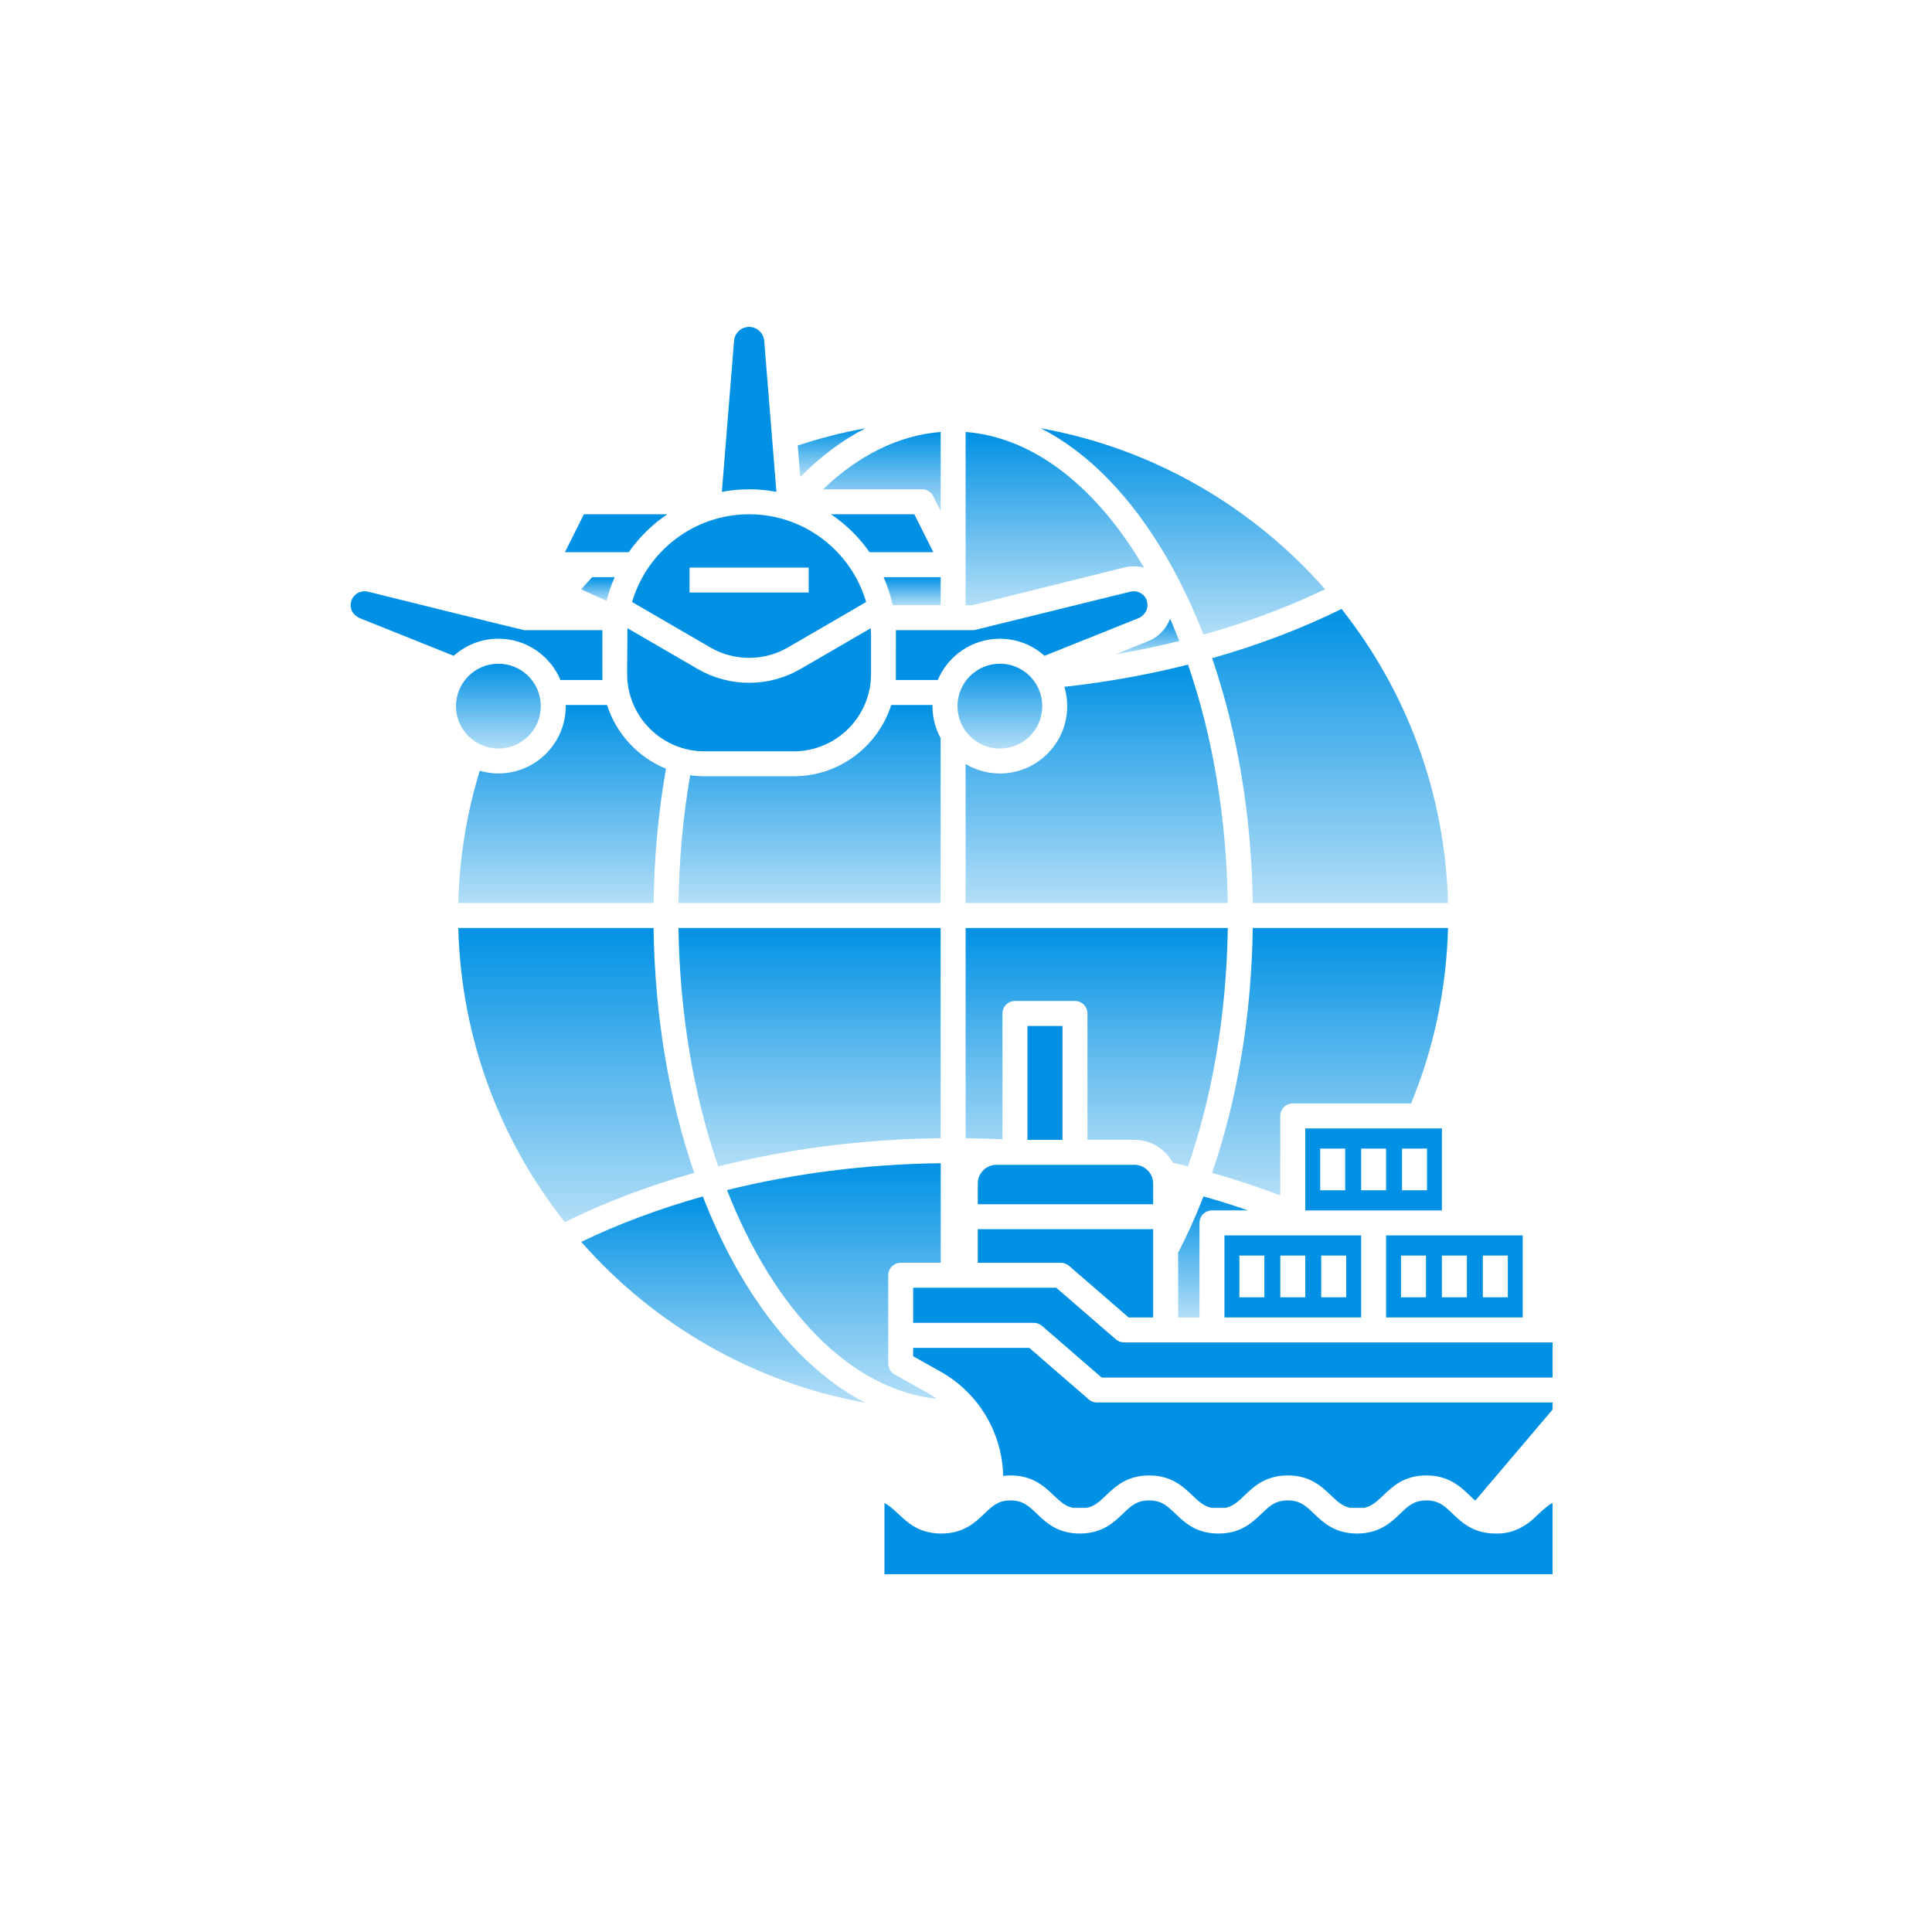 <svg width="54" height="54" viewBox="0 0 54 54" fill="none" xmlns="http://www.w3.org/2000/svg">
<path d="M26.292 16.916V16.132H24.697C24.807 16.382 24.893 16.644 24.952 16.916H26.292Z" fill="url(#paint0_linear_386_6526)"/>
<path d="M31.426 15.86C31.611 15.814 31.8 15.819 31.976 15.868C30.671 13.644 28.922 12.226 26.989 12.073V16.915H27.183L31.426 15.86Z" fill="url(#paint1_linear_386_6526)"/>
<path d="M33.526 34.181C33.526 33.988 33.682 33.832 33.874 33.832H34.889C34.482 33.692 34.065 33.561 33.638 33.441C33.425 33.989 33.188 34.514 32.929 35.014V36.823H33.526V34.181Z" fill="url(#paint2_linear_386_6526)"/>
<path d="M16.552 16.132C16.448 16.243 16.345 16.356 16.245 16.47C16.477 16.581 16.713 16.688 16.954 16.792C17.011 16.564 17.087 16.344 17.18 16.132H16.552Z" fill="url(#paint3_linear_386_6526)"/>
<path d="M32.619 15.6C33.002 16.262 33.342 16.979 33.637 17.738C34.853 17.397 35.992 16.97 37.036 16.469C35.011 14.165 32.235 12.536 29.094 11.971C30.418 12.65 31.625 13.883 32.619 15.6Z" fill="url(#paint4_linear_386_6526)"/>
<path d="M26.291 20.633C26.146 20.366 26.063 20.06 26.063 19.735C26.063 19.725 26.065 19.715 26.065 19.705H24.91C24.542 20.859 23.459 21.697 22.185 21.697H19.691C19.555 21.697 19.421 21.687 19.29 21.669C19.095 22.804 18.982 24.001 18.964 25.24H26.291V20.633Z" fill="url(#paint5_linear_386_6526)"/>
<path d="M35.015 25.24H40.472C40.395 22.142 39.295 19.294 37.497 17.02C36.374 17.573 35.16 18.034 33.879 18.396C34.587 20.456 34.981 22.797 35.015 25.24Z" fill="url(#paint6_linear_386_6526)"/>
<path d="M26.291 25.938H18.964C18.999 28.372 19.401 30.649 20.075 32.602C22.031 32.109 24.13 31.839 26.291 31.813V25.938Z" fill="url(#paint7_linear_386_6526)"/>
<path d="M25.174 35.296H26.293V32.512C24.186 32.538 22.173 32.803 20.32 33.263C21.626 36.592 23.754 38.843 26.184 39.096C26.11 39.044 26.034 38.995 25.954 38.95L25.003 38.416C24.893 38.354 24.825 38.237 24.825 38.111V35.645C24.825 35.452 24.981 35.296 25.174 35.296Z" fill="url(#paint8_linear_386_6526)"/>
<path d="M32.781 32.499C32.923 32.532 33.065 32.567 33.205 32.602C33.88 30.649 34.282 28.372 34.317 25.938H26.989V31.813C27.334 31.817 27.677 31.828 28.019 31.844V28.327C28.019 28.134 28.175 27.978 28.367 27.978H30.047C30.239 27.978 30.395 28.134 30.395 28.327V31.859H31.707C32.17 31.859 32.574 32.118 32.781 32.499Z" fill="url(#paint9_linear_386_6526)"/>
<path d="M35.784 33.413V31.19C35.784 30.997 35.94 30.841 36.133 30.841H39.441C40.066 29.323 40.429 27.669 40.472 25.938H35.015C34.981 28.381 34.587 30.723 33.879 32.782C34.533 32.967 35.169 33.178 35.784 33.413Z" fill="url(#paint10_linear_386_6526)"/>
<path d="M18.267 25.938H12.81C12.887 29.036 13.988 31.885 15.786 34.158C16.908 33.605 18.122 33.145 19.403 32.782C18.695 30.723 18.301 28.381 18.267 25.938Z" fill="url(#paint11_linear_386_6526)"/>
<path d="M24.188 11.971C23.541 12.087 22.91 12.249 22.297 12.453L22.368 13.33C22.94 12.754 23.55 12.298 24.188 11.971Z" fill="url(#paint12_linear_386_6526)"/>
<path d="M13.931 21.618C13.749 21.618 13.575 21.591 13.409 21.543C13.049 22.717 12.841 23.957 12.81 25.24H18.267C18.285 23.951 18.403 22.691 18.614 21.486C17.834 21.167 17.225 20.514 16.967 19.705H15.812C15.812 19.715 15.813 19.725 15.813 19.735C15.813 20.774 14.969 21.618 13.931 21.618Z" fill="url(#paint13_linear_386_6526)"/>
<path d="M27.947 21.619C27.597 21.619 27.27 21.521 26.989 21.355V25.241H34.317C34.282 22.806 33.88 20.53 33.205 18.577C32.095 18.857 30.938 19.065 29.75 19.197C29.801 19.368 29.829 19.549 29.829 19.736C29.829 20.774 28.985 21.619 27.947 21.619Z" fill="url(#paint14_linear_386_6526)"/>
<path d="M20.662 35.579C20.279 34.916 19.939 34.2 19.644 33.441C18.428 33.782 17.289 34.209 16.245 34.71C18.27 37.014 21.046 38.643 24.187 39.208C22.863 38.529 21.656 37.296 20.662 35.579Z" fill="url(#paint15_linear_386_6526)"/>
<path d="M32.701 17.306C32.592 17.585 32.37 17.81 32.092 17.921L31.169 18.291C31.781 18.186 32.379 18.061 32.962 17.916C32.879 17.705 32.793 17.498 32.704 17.296C32.703 17.299 32.702 17.302 32.701 17.306Z" fill="url(#paint16_linear_386_6526)"/>
<path d="M25.772 13.675C25.904 13.675 26.025 13.75 26.084 13.868L26.292 14.284V12.073C25.106 12.167 23.99 12.736 23.003 13.675H25.772Z" fill="url(#paint17_linear_386_6526)"/>
<path d="M15.666 19.007H16.838C16.834 18.951 16.835 17.643 16.837 17.613H14.65C14.622 17.613 10.282 16.537 10.282 16.537C10.105 16.493 9.919 16.58 9.839 16.744C9.792 16.842 9.732 17.113 10.044 17.273L12.681 18.33C13.014 18.034 13.451 17.852 13.93 17.852C14.71 17.852 15.381 18.329 15.666 19.007Z" fill="#0191E4"/>
<path d="M13.93 20.922C14.584 20.922 15.116 20.39 15.116 19.736C15.116 19.083 14.584 18.551 13.93 18.551C13.277 18.551 12.745 19.083 12.745 19.736C12.745 20.39 13.277 20.922 13.93 20.922Z" fill="url(#paint18_linear_386_6526)"/>
<path d="M27.947 17.853C28.426 17.853 28.863 18.034 29.195 18.33L31.833 17.273C31.934 17.233 32.157 17.047 32.038 16.744C31.958 16.58 31.772 16.493 31.595 16.537L27.227 17.613H25.04L25.039 19.007H26.211C26.496 18.329 27.167 17.853 27.947 17.853Z" fill="#0191E4"/>
<path d="M27.947 20.922C28.601 20.922 29.132 20.39 29.132 19.736C29.132 19.083 28.601 18.551 27.947 18.551C27.293 18.551 26.762 19.083 26.762 19.736C26.762 20.39 27.293 20.922 27.947 20.922Z" fill="url(#paint19_linear_386_6526)"/>
<path d="M23.226 14.374C23.647 14.658 24.013 15.018 24.304 15.434H26.087L25.556 14.374H23.226Z" fill="#0191E4"/>
<path d="M18.651 14.374H16.32L15.79 15.434H17.573C17.864 15.018 18.23 14.658 18.651 14.374Z" fill="#0191E4"/>
<path d="M21.701 13.748L21.36 9.526C21.343 9.308 21.157 9.137 20.938 9.137C20.719 9.137 20.534 9.308 20.517 9.526L20.176 13.748C20.423 13.701 20.678 13.676 20.938 13.676C21.199 13.676 21.454 13.701 21.701 13.748Z" fill="#0191E4"/>
<path d="M17.667 16.827L19.853 18.096C20.523 18.485 21.354 18.485 22.023 18.096L24.209 16.827C23.795 15.411 22.486 14.374 20.938 14.374C19.39 14.374 18.081 15.412 17.667 16.827ZM22.603 16.562H19.273V15.864H22.603V16.562Z" fill="#0191E4"/>
<path d="M22.185 21C23.377 21 24.346 20.03 24.346 18.839V18.49V17.782C24.346 17.707 24.344 17.633 24.339 17.558L22.373 18.699C21.488 19.213 20.387 19.213 19.502 18.699L17.537 17.558L17.529 18.839C17.529 20.03 18.499 21 19.691 21H22.185Z" fill="#0191E4"/>
<path d="M28.717 28.676H29.698V31.86H28.717V28.676Z" fill="#0191E4"/>
<path d="M27.329 35.296H29.653C29.737 35.296 29.818 35.327 29.881 35.381L31.546 36.823H32.231V34.356H27.329L27.329 35.296Z" fill="#0191E4"/>
<path d="M32.231 33.081C32.231 32.792 31.996 32.557 31.707 32.557H27.852C27.564 32.557 27.329 32.792 27.329 33.081V33.658H32.231V33.081Z" fill="#0191E4"/>
<path d="M38.044 34.53H34.224V36.823H38.044V34.53ZM35.339 36.26H34.641V35.093H35.339V36.26ZM36.482 36.26H35.785V35.093H36.482V36.26ZM37.626 36.26H36.928V35.093H37.626V36.26Z" fill="#0191E4"/>
<path d="M42.561 34.53H38.741V36.823H42.561V34.53ZM39.856 36.26H39.159V35.093H39.856V36.26ZM41 36.26H40.302V35.093H41V36.26ZM42.144 36.26H41.446V35.093H42.144V36.26Z" fill="#0191E4"/>
<path d="M40.302 31.54H36.482V33.832H40.302V31.54ZM37.598 33.269H36.9V32.103H37.598V33.269ZM38.741 33.269H38.044V32.103H38.741V33.269ZM39.885 33.269H39.187V32.103H39.885V33.269Z" fill="#0191E4"/>
<path d="M31.416 37.52C31.332 37.52 31.251 37.49 31.188 37.435L29.523 35.993H25.523V36.974H28.898C28.982 36.974 29.063 37.005 29.126 37.06L30.791 38.502H43.395V37.52H31.416Z" fill="#0191E4"/>
<path d="M30.432 39.115L28.768 37.673H25.523V37.907L26.296 38.342C27.351 38.935 28.013 40.045 28.039 41.252C28.104 41.244 28.173 41.239 28.246 41.239C28.87 41.239 29.195 41.55 29.456 41.8C29.63 41.966 29.767 42.095 29.983 42.144H30.383C30.599 42.095 30.736 41.966 30.91 41.8C31.171 41.55 31.496 41.239 32.12 41.239C32.744 41.239 33.069 41.55 33.33 41.8C33.504 41.966 33.641 42.095 33.857 42.144H34.257C34.473 42.095 34.61 41.966 34.784 41.799C35.045 41.55 35.37 41.239 35.994 41.239C36.618 41.239 36.943 41.55 37.204 41.8C37.378 41.966 37.515 42.095 37.731 42.144H38.132C38.347 42.095 38.485 41.966 38.659 41.8C38.919 41.55 39.244 41.239 39.868 41.239C39.947 41.239 40.02 41.244 40.089 41.253C40.573 41.316 40.85 41.581 41.078 41.799C41.133 41.851 41.183 41.9 41.234 41.943L43.395 39.398V39.2H30.661C30.577 39.2 30.496 39.17 30.432 39.115Z" fill="#0191E4"/>
<path d="M41.805 42.863C41.181 42.863 40.856 42.553 40.595 42.303C40.373 42.09 40.212 41.937 39.868 41.937C39.524 41.937 39.363 42.09 39.141 42.303C38.88 42.553 38.555 42.863 37.931 42.863C37.306 42.863 36.982 42.553 36.721 42.303C36.498 42.09 36.338 41.937 35.993 41.937C35.649 41.937 35.489 42.09 35.266 42.303C35.005 42.553 34.681 42.863 34.056 42.863C33.432 42.863 33.107 42.553 32.847 42.303C32.624 42.09 32.463 41.937 32.119 41.937C31.775 41.937 31.614 42.09 31.392 42.303C31.131 42.553 30.807 42.863 30.182 42.863C29.558 42.863 29.233 42.553 28.973 42.303C28.75 42.09 28.59 41.937 28.245 41.937C27.901 41.937 27.741 42.09 27.518 42.303C27.258 42.553 26.933 42.863 26.309 42.863C25.919 42.863 25.645 42.742 25.432 42.59C25.147 42.384 24.953 42.127 24.721 42.01V44H43.394V42.01C43.331 42.035 43.267 42.069 42.96 42.356C42.902 42.41 42.473 42.889 41.805 42.863Z" fill="#0191E4"/>
<defs>
<linearGradient id="paint0_linear_386_6526" x1="25.495" y1="16.132" x2="25.495" y2="16.916" gradientUnits="userSpaceOnUse">
<stop stop-color="#0191E4"/>
<stop offset="1" stop-color="#0191E4" stop-opacity="0.3"/>
</linearGradient>
<linearGradient id="paint1_linear_386_6526" x1="29.483" y1="12.073" x2="29.483" y2="16.915" gradientUnits="userSpaceOnUse">
<stop stop-color="#0191E4"/>
<stop offset="1" stop-color="#0191E4" stop-opacity="0.3"/>
</linearGradient>
<linearGradient id="paint2_linear_386_6526" x1="33.909" y1="33.441" x2="33.909" y2="36.823" gradientUnits="userSpaceOnUse">
<stop stop-color="#0191E4"/>
<stop offset="1" stop-color="#0191E4" stop-opacity="0.3"/>
</linearGradient>
<linearGradient id="paint3_linear_386_6526" x1="16.712" y1="16.132" x2="16.712" y2="16.792" gradientUnits="userSpaceOnUse">
<stop stop-color="#0191E4"/>
<stop offset="1" stop-color="#0191E4" stop-opacity="0.3"/>
</linearGradient>
<linearGradient id="paint4_linear_386_6526" x1="33.065" y1="11.971" x2="33.065" y2="17.738" gradientUnits="userSpaceOnUse">
<stop stop-color="#0191E4"/>
<stop offset="1" stop-color="#0191E4" stop-opacity="0.3"/>
</linearGradient>
<linearGradient id="paint5_linear_386_6526" x1="22.628" y1="19.705" x2="22.628" y2="25.24" gradientUnits="userSpaceOnUse">
<stop stop-color="#0191E4"/>
<stop offset="1" stop-color="#0191E4" stop-opacity="0.3"/>
</linearGradient>
<linearGradient id="paint6_linear_386_6526" x1="37.176" y1="17.02" x2="37.176" y2="25.24" gradientUnits="userSpaceOnUse">
<stop stop-color="#0191E4"/>
<stop offset="1" stop-color="#0191E4" stop-opacity="0.3"/>
</linearGradient>
<linearGradient id="paint7_linear_386_6526" x1="22.628" y1="25.938" x2="22.628" y2="32.602" gradientUnits="userSpaceOnUse">
<stop stop-color="#0191E4"/>
<stop offset="1" stop-color="#0191E4" stop-opacity="0.3"/>
</linearGradient>
<linearGradient id="paint8_linear_386_6526" x1="23.306" y1="32.512" x2="23.306" y2="39.096" gradientUnits="userSpaceOnUse">
<stop stop-color="#0191E4"/>
<stop offset="1" stop-color="#0191E4" stop-opacity="0.3"/>
</linearGradient>
<linearGradient id="paint9_linear_386_6526" x1="30.653" y1="25.938" x2="30.653" y2="32.602" gradientUnits="userSpaceOnUse">
<stop stop-color="#0191E4"/>
<stop offset="1" stop-color="#0191E4" stop-opacity="0.3"/>
</linearGradient>
<linearGradient id="paint10_linear_386_6526" x1="37.176" y1="25.938" x2="37.176" y2="33.413" gradientUnits="userSpaceOnUse">
<stop stop-color="#0191E4"/>
<stop offset="1" stop-color="#0191E4" stop-opacity="0.3"/>
</linearGradient>
<linearGradient id="paint11_linear_386_6526" x1="16.106" y1="25.938" x2="16.106" y2="34.158" gradientUnits="userSpaceOnUse">
<stop stop-color="#0191E4"/>
<stop offset="1" stop-color="#0191E4" stop-opacity="0.3"/>
</linearGradient>
<linearGradient id="paint12_linear_386_6526" x1="23.242" y1="11.971" x2="23.242" y2="13.33" gradientUnits="userSpaceOnUse">
<stop stop-color="#0191E4"/>
<stop offset="1" stop-color="#0191E4" stop-opacity="0.3"/>
</linearGradient>
<linearGradient id="paint13_linear_386_6526" x1="15.712" y1="19.705" x2="15.712" y2="25.24" gradientUnits="userSpaceOnUse">
<stop stop-color="#0191E4"/>
<stop offset="1" stop-color="#0191E4" stop-opacity="0.3"/>
</linearGradient>
<linearGradient id="paint14_linear_386_6526" x1="30.653" y1="18.577" x2="30.653" y2="25.241" gradientUnits="userSpaceOnUse">
<stop stop-color="#0191E4"/>
<stop offset="1" stop-color="#0191E4" stop-opacity="0.3"/>
</linearGradient>
<linearGradient id="paint15_linear_386_6526" x1="20.216" y1="33.441" x2="20.216" y2="39.208" gradientUnits="userSpaceOnUse">
<stop stop-color="#0191E4"/>
<stop offset="1" stop-color="#0191E4" stop-opacity="0.3"/>
</linearGradient>
<linearGradient id="paint16_linear_386_6526" x1="32.065" y1="17.296" x2="32.065" y2="18.291" gradientUnits="userSpaceOnUse">
<stop stop-color="#0191E4"/>
<stop offset="1" stop-color="#0191E4" stop-opacity="0.3"/>
</linearGradient>
<linearGradient id="paint17_linear_386_6526" x1="24.647" y1="12.073" x2="24.647" y2="14.284" gradientUnits="userSpaceOnUse">
<stop stop-color="#0191E4"/>
<stop offset="1" stop-color="#0191E4" stop-opacity="0.3"/>
</linearGradient>
<linearGradient id="paint18_linear_386_6526" x1="13.93" y1="18.551" x2="13.93" y2="20.922" gradientUnits="userSpaceOnUse">
<stop stop-color="#0191E4"/>
<stop offset="1" stop-color="#0191E4" stop-opacity="0.3"/>
</linearGradient>
<linearGradient id="paint19_linear_386_6526" x1="27.947" y1="18.551" x2="27.947" y2="20.922" gradientUnits="userSpaceOnUse">
<stop stop-color="#0191E4"/>
<stop offset="1" stop-color="#0191E4" stop-opacity="0.3"/>
</linearGradient>
</defs>
</svg>
